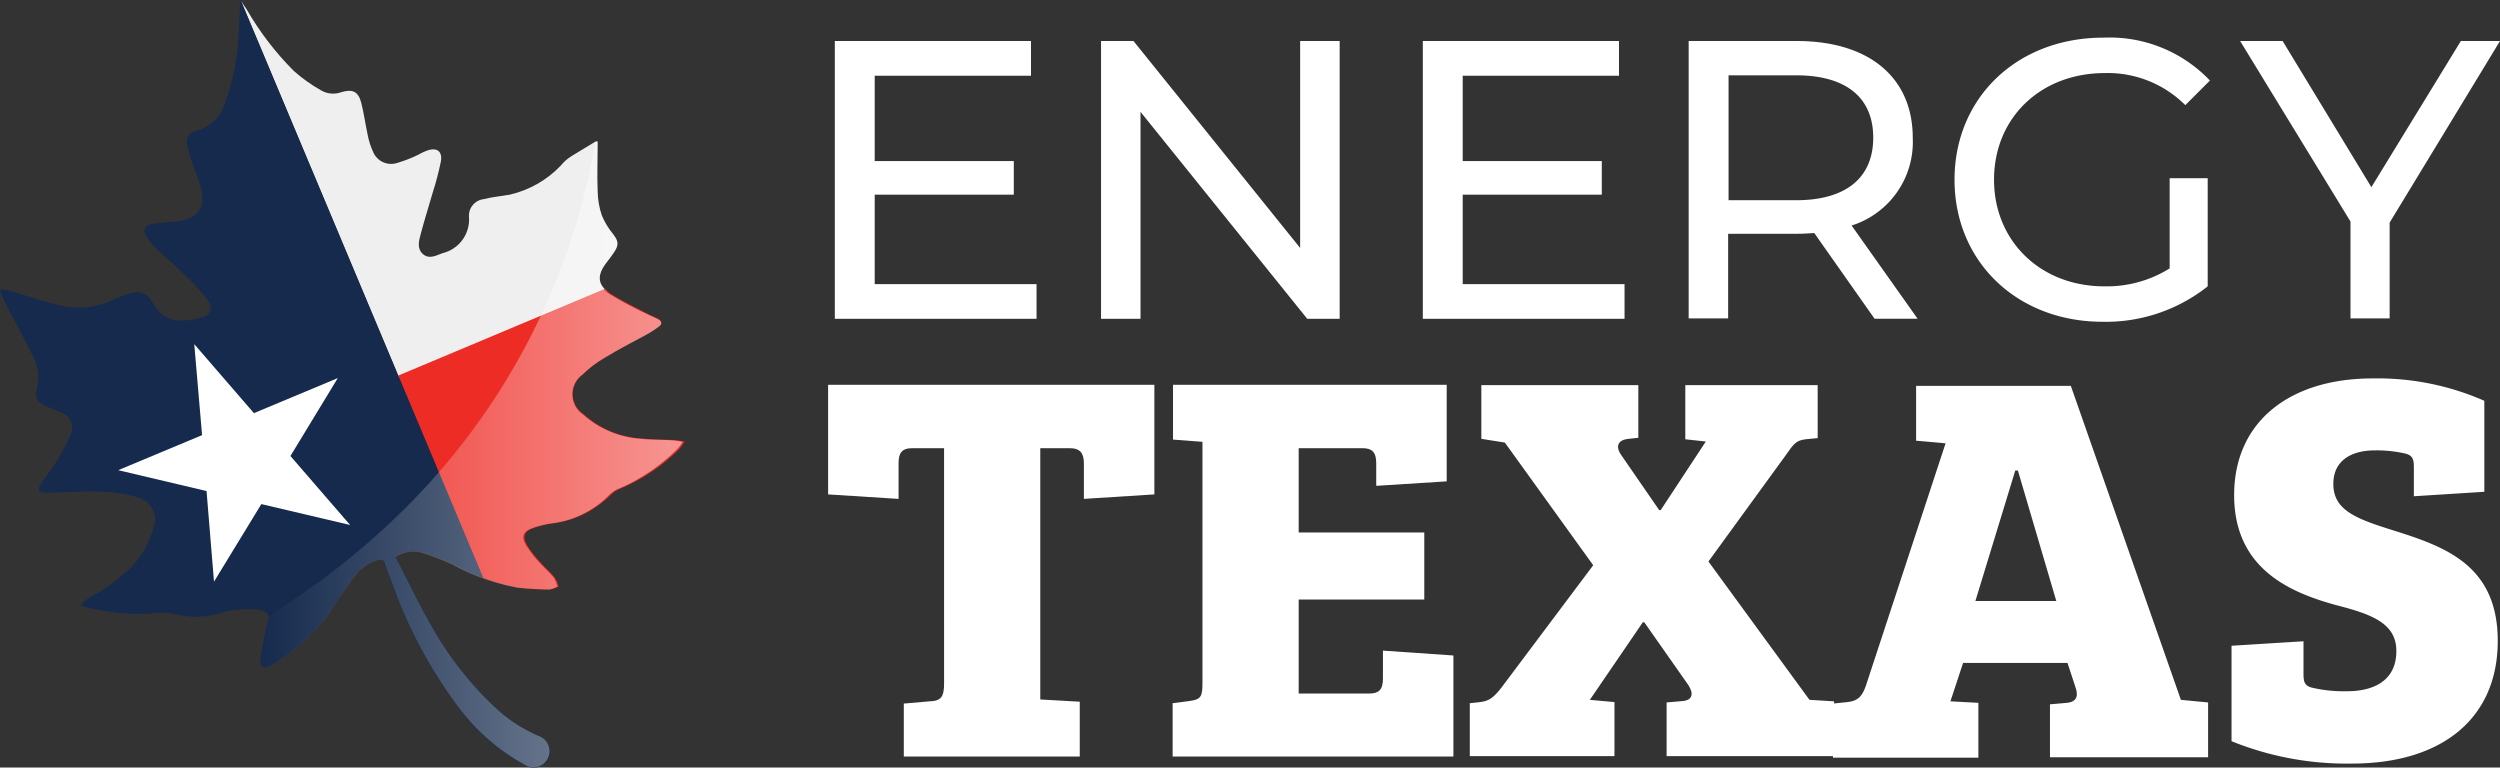 <svg xmlns="http://www.w3.org/2000/svg" xmlns:xlink="http://www.w3.org/1999/xlink" width="209.002" height="64.165" viewBox="0 0 209.002 64.165">
  <rect x="0" y="0" width="209.002" height="64.165" fill="#333333" stroke="none"/>
  <defs>
    <clipPath id="clip-path">
      <path id="Path_54536" data-name="Path 54536" d="M56.233,36.782c-.873-.031-1.746-.031-2.587-.125a7.911,7.911,0,0,1-4.863-2.026A2.025,2.025,0,0,1,48.72,31.3a9.513,9.513,0,0,1,1.9-1.434c1.122-.686,2.275-1.278,3.429-1.9a12.33,12.33,0,0,0,1.06-.686c.249-.187.249-.436-.031-.592s-.561-.281-.842-.405c-1.06-.561-2.151-1.06-3.179-1.714-1.091-.717-1.185-1.5-.405-2.556a12.391,12.391,0,0,0,.748-1.029c.374-.592.249-.9-.156-1.434a6.092,6.092,0,0,1-.935-1.559,6.62,6.62,0,0,1-.343-1.933c-.062-1.4,0-2.805,0-4.239h-.156l-2.057,1.247a3.543,3.543,0,0,0-.873.779,8.542,8.542,0,0,1-4.27,2.431c-.717.125-1.465.187-2.182.374a1.391,1.391,0,0,0-1.216,1.527A2.9,2.9,0,0,1,37,21.165c-.53.187-1.091.53-1.621.094s-.374-1.091-.218-1.652c.312-1.184.686-2.369,1.029-3.553a24.513,24.513,0,0,0,.655-2.494c.187-.9-.312-1.278-1.153-.966-.374.125-.686.343-1.06.5a11.256,11.256,0,0,1-1.434.53,1.627,1.627,0,0,1-1.995-.9,6.17,6.17,0,0,1-.468-1.465c-.187-.873-.312-1.777-.53-2.65-.249-.966-.717-1.184-1.683-.9a1.979,1.979,0,0,1-1.683-.156,13.093,13.093,0,0,1-2.275-1.621A24.762,24.762,0,0,1,20.6.748c-.156-.218-.312-.436-.5-.748-.062,1.091-.094,1.995-.156,2.9A18.964,18.964,0,0,1,18.8,8.634a3.37,3.37,0,0,1-2.431,2.307.907.907,0,0,0-.717,1.184,11.273,11.273,0,0,0,.405,1.465c.249.717.561,1.434.748,2.151.405,1.559-.249,2.494-1.839,2.743a.53.53,0,0,0-.218.031c-.655.062-1.34.094-1.964.187-.748.156-.9.561-.468,1.184a5.278,5.278,0,0,0,.842,1c.779.717,1.59,1.4,2.338,2.151a16.636,16.636,0,0,1,1.87,2.057c.5.655.249,1.247-.53,1.465-1.933.5-3.242.312-4.115-1.34A.947.947,0,0,0,12.562,25a1.347,1.347,0,0,0-1.5-.53,8.1,8.1,0,0,0-1.527.561,6.692,6.692,0,0,1-4.239.561c-1.465-.312-2.868-.81-4.333-1.247a8.148,8.148,0,0,0-.842-.187A.479.479,0,0,1,0,24.345c.156.374.312.717.5,1.091.779,1.5,1.59,2.992,2.338,4.52a3.7,3.7,0,0,1,.249,2.525c-.187.779-.031,1.122.686,1.434.436.218.935.343,1.372.592a1.3,1.3,0,0,1,.748,1.839,13.605,13.605,0,0,1-1.216,2.307C4.3,39.276,3.8,39.868,3.4,40.491c-.281.436-.187.623.343.686a1.513,1.513,0,0,0,.53,0c1.5-.031,2.961-.125,4.457-.062a10.785,10.785,0,0,1,2.805.468,1.915,1.915,0,0,1,1.309,2.494A7.547,7.547,0,0,1,11,47.38a15.776,15.776,0,0,1-3.522,2.587c-.218.125-.436.312-.655.468,0,.094.031.156.031.249A12.276,12.276,0,0,0,8.323,51a15.761,15.761,0,0,0,4.364.281,5.225,5.225,0,0,1,2.088.094,6.92,6.92,0,0,0,1.59.187h0a8.033,8.033,0,0,0,2.712-.5c3.553-.5,3.4.468,3.366.623h0c-.218.9-.405,1.777-.561,2.712-.062.436-.218,1.091,0,1.278.405.343.873-.125,1.278-.374a14.647,14.647,0,0,0,4.613-4.457c.623-.9,1.216-1.808,1.87-2.712a3.539,3.539,0,0,1,1.933-1.34c.312-.094.436-.031.561.281.156.53.374,1.029.561,1.559a40.569,40.569,0,0,0,5.611,10.5,16.986,16.986,0,0,0,5.58,4.832,1.382,1.382,0,0,0,1.964-.53,1.366,1.366,0,0,0-.748-1.87,13.124,13.124,0,0,1-3.522-2.275,27.948,27.948,0,0,1-5.767-7.45c-.966-1.714-1.808-3.522-2.743-5.33a2.956,2.956,0,0,1,2.244-.343,19.426,19.426,0,0,1,2.65,1.029,17.562,17.562,0,0,0,5.361,1.933,18.888,18.888,0,0,0,2.65.156,2.189,2.189,0,0,0,.717-.249,3.162,3.162,0,0,0-.312-.748c-.374-.468-.842-.842-1.247-1.309a8.953,8.953,0,0,1-1.06-1.372c-.436-.748-.281-1.185.53-1.465a8.085,8.085,0,0,1,1.5-.374A8.4,8.4,0,0,0,51,41.426a2.46,2.46,0,0,1,.966-.623,15.488,15.488,0,0,0,4.769-3.211,3.56,3.56,0,0,0,.5-.686C56.731,36.844,56.482,36.782,56.233,36.782Z"/>
    </clipPath>
    <linearGradient id="linear-gradient" x1="0.001" y1="0.5" x2="1.002" y2="0.5" gradientUnits="objectBoundingBox">
      <stop offset="0" stop-color="#fff" stop-opacity="0"/>
      <stop offset="1" stop-color="#fff"/>
    </linearGradient>
  </defs>
  <g id="Group_16828" data-name="Group 16828" transform="translate(4739 -12816.176)">
    <g id="Group_16823" data-name="Group 16823" transform="translate(-4669.208 12819.324)">
      <g id="Group_16822" data-name="Group 16822">
        <path id="Path_54524" data-name="Path 54524" d="M240.764,31.324v2.9H223.9V11h16.4v2.9H227.235v7.138h11.627v2.805H227.235v7.481Z" transform="translate(-223.9 -10.719)" fill="#fff"/>
        <path id="Path_54525" data-name="Path 54525" d="M315.249,11V34.222h-2.712L298.6,16.923v17.3h-3.3V11h2.712l13.933,17.3V11Z" transform="translate(-273.044 -10.719)" fill="#fff"/>
        <path id="Path_54526" data-name="Path 54526" d="M398.464,31.324v2.9H381.6V11H398v2.9H384.935v7.138h11.627v2.805H384.935v7.481Z" transform="translate(-332.443 -10.719)" fill="#fff"/>
        <path id="Path_54527" data-name="Path 54527" d="M468.423,34.191,463.4,27.053c-.468.031-.966.062-1.465.062H456.2v7.076h-3.3V11h9.04c6.047,0,9.694,3.055,9.694,8.1a7.326,7.326,0,0,1-5.112,7.325l5.517,7.793h-3.616Zm-.094-15.118c0-3.3-2.213-5.206-6.452-5.206h-5.642V24.31h5.642C466.085,24.31,468.33,22.409,468.33,19.073Z" transform="translate(-381.518 -10.719)" fill="#fff"/>
        <path id="Path_54528" data-name="Path 54528" d="M542.186,21.851h3.18v9.04a13.68,13.68,0,0,1-8.79,2.961c-7.138,0-12.375-5.019-12.375-11.876S529.437,10.1,536.637,10.1a11.574,11.574,0,0,1,8.915,3.585l-2.057,2.057a9.165,9.165,0,0,0-6.733-2.681c-5.361,0-9.258,3.741-9.258,8.915,0,5.112,3.865,8.915,9.227,8.915a9.934,9.934,0,0,0,5.455-1.5Z" transform="translate(-430.593 -10.1)" fill="#fff"/>
        <path id="Path_54529" data-name="Path 54529" d="M613.3,26.18v8.011h-3.273v-8.1L600.8,11h3.554l7.419,12.219L619.253,11h3.273Z" transform="translate(-483.316 -10.719)" fill="#fff"/>
      </g>
    </g>
    <g id="Group_16824" data-name="Group 16824" transform="translate(-4669.769 12847.814)">
      <path id="Path_54530" data-name="Path 54530" d="M231.794,108.5h-2.65c-.935,0-1.153.468-1.153,1.247v2.992l-5.891-.374V103.2h27.275v9.164l-5.891.374v-2.93c0-.873-.281-1.309-1.216-1.309h-2.431v21.009l3.3.187v4.582H228.428v-4.426l2.151-.187c.966-.031,1.216-.374,1.216-1.5Z" transform="translate(-222.1 -102.67)" fill="#fff"/>
      <path id="Path_54531" data-name="Path 54531" d="M314.5,129.82l1.434-.187c.935-.125,1.06-.374,1.06-1.5V107.969l-2.462-.187V103.2h22.88v8.073l-5.891.374v-1.9c0-.935-.374-1.247-1.153-1.247h-5.33v7.045h10.5v5.611h-10.5v7.855h5.891c.779,0,1.153-.281,1.153-1.247v-2.338l5.891.405v8.447H314.5Z" transform="translate(-285.698 -102.67)" fill="#fff"/>
      <path id="Path_54532" data-name="Path 54532" d="M408.788,123.125h-.125l-4.426,6.484,2.057.187v4.52H394.2v-4.426l.873-.094c.748-.094,1.122-.374,1.777-1.216l7.668-10.224L397.13,108.1l-1.964-.312V103.3h13.123v4.4l-.873.094c-1.029.125-.935.842-.561,1.34l3.179,4.613h.125l3.772-5.735-1.714-.187V103.3h11.066v4.426l-.966.094c-.842.094-1.029.374-1.683,1.309l-6.484,8.915,8.447,11.564,2.057.125v4.582h-14v-4.489l1.434-.125c.686-.094.873-.592.374-1.34Z" transform="translate(-340.555 -102.739)" fill="#fff"/>
      <path id="Path_54533" data-name="Path 54533" d="M491.6,134.484v-4.426l1.216-.125c.935-.094,1.247-.561,1.527-1.34l6.671-20.292-2.463-.218V103.5h12.936l9.2,26.246,2.275.218v4.582H509.742V130.12l1.434-.125c.873-.094.935-.655.686-1.34l-.655-1.995h-8.728l-1.06,3.211,2.338.125v4.582H491.6Zm11.907-13h6.764l-3.211-10.91h-.218Z" transform="translate(-407.594 -102.877)" fill="#fff"/>
      <path id="Path_54534" data-name="Path 54534" d="M612.278,124.286c0-2.182-1.808-2.992-4.676-3.741-4.052-1.06-8.884-3.024-8.884-9.289,0-6.2,4.707-9.757,11.564-9.757a22.175,22.175,0,0,1,9.351,1.87v7.606l-5.891.374v-2.338c0-.655-.031-1.029-.655-1.216a10.692,10.692,0,0,0-2.618-.281c-1.808,0-3.46.748-3.46,2.805,0,2.182,1.87,2.9,4.956,3.865,4.239,1.34,8.79,2.837,8.79,9.258,0,6.484-4.676,10.255-12.188,10.255a25.644,25.644,0,0,1-10.068-1.87v-7.98l6.016-.374v2.618c0,.686.031,1.06.655,1.247a11.344,11.344,0,0,0,2.837.312C610.283,127.684,612.278,126.842,612.278,124.286Z" transform="translate(-481.172 -101.5)" fill="#fff"/>
    </g>
    <g id="Group_16827" data-name="Group 16827" transform="translate(-4739 12816.176)">
      <g id="Group_16826" data-name="Group 16826">
        <g id="Group_16825" data-name="Group 16825" clip-path="url(#clip-path)">
          <rect id="Rectangle_1131" data-name="Rectangle 1131" width="44.356" height="35.005" transform="matrix(0.922, -0.387, 0.387, 0.922, 19.829, -0.677)" fill="#efefef"/>
          <rect id="Rectangle_1132" data-name="Rectangle 1132" width="44.356" height="35.005" transform="matrix(0.922, -0.387, 0.387, 0.922, 33.293, 31.398)" fill="#ee2c26"/>
          <rect id="Rectangle_1133" data-name="Rectangle 1133" width="44.356" height="69.792" transform="matrix(0.922, -0.387, 0.387, 0.922, -21.072, 16.478)" fill="#152a4d"/>
          <path id="Path_54535" data-name="Path 54535" d="M38.059,92.3l4.987,5.767,7.013-2.93L46.1,101.651l4.987,5.767-7.419-1.746-3.959,6.484-.623-7.575L31.7,102.836l7.013-2.93Z" transform="translate(-21.819 -63.529)" fill="#fff"/>
        </g>
      </g>
      <path id="Path_54537" data-name="Path 54537" d="M81.211,72.862c.935,1.808,1.777,3.585,2.743,5.3A28.188,28.188,0,0,0,89.69,85.58a12.6,12.6,0,0,0,3.491,2.244A1.347,1.347,0,1,1,92,90.224a17.244,17.244,0,0,1-5.548-4.832,39.37,39.37,0,0,1-5.58-10.473c-.187-.5-.405-1.029-.561-1.527-.094-.312-.249-.374-.561-.281a3.539,3.539,0,0,0-1.933,1.34c-.655.873-1.278,1.777-1.87,2.681A14.328,14.328,0,0,1,71.33,81.59c-.405.249-.873.717-1.278.374-.218-.187-.062-.842,0-1.278.156-.9.343-1.808.561-2.681a.886.886,0,0,1,.405-.5,62.7,62.7,0,0,0,10.068-7.824A56.711,56.711,0,0,0,97.638,39.7l.281-1.5h.156c0,1.4-.031,2.805,0,4.208a6.809,6.809,0,0,0,.343,1.933,5.321,5.321,0,0,0,.935,1.559c.405.53.53.842.156,1.434-.218.343-.5.686-.748,1.029-.779,1.06-.717,1.839.405,2.556a30.983,30.983,0,0,0,3.179,1.683c.281.156.592.249.842.405.281.156.312.405.031.592a7.681,7.681,0,0,1-1.06.686c-1.153.623-2.307,1.216-3.429,1.9a9.513,9.513,0,0,0-1.9,1.434,2.025,2.025,0,0,0,.062,3.335,8.008,8.008,0,0,0,4.832,2.026c.873.094,1.714.062,2.587.125a6.745,6.745,0,0,1,.9.125,3.451,3.451,0,0,1-.5.655A15.727,15.727,0,0,1,99.976,67.1a2.46,2.46,0,0,0-.966.623,8.052,8.052,0,0,1-4.863,2.338,8.755,8.755,0,0,0-1.5.374c-.81.281-.966.748-.53,1.465a11.467,11.467,0,0,0,1.06,1.372c.405.436.842.842,1.247,1.309a2.7,2.7,0,0,1,.312.748,2.189,2.189,0,0,1-.717.249c-.873-.031-1.777-.062-2.65-.156a18.039,18.039,0,0,1-5.361-1.9,19.426,19.426,0,0,0-2.65-1.029A2.683,2.683,0,0,0,81.211,72.862Z" transform="translate(-48.139 -26.293)" opacity="0.5" fill="url(#linear-gradient)"/>
    </g>
  </g>
</svg>
